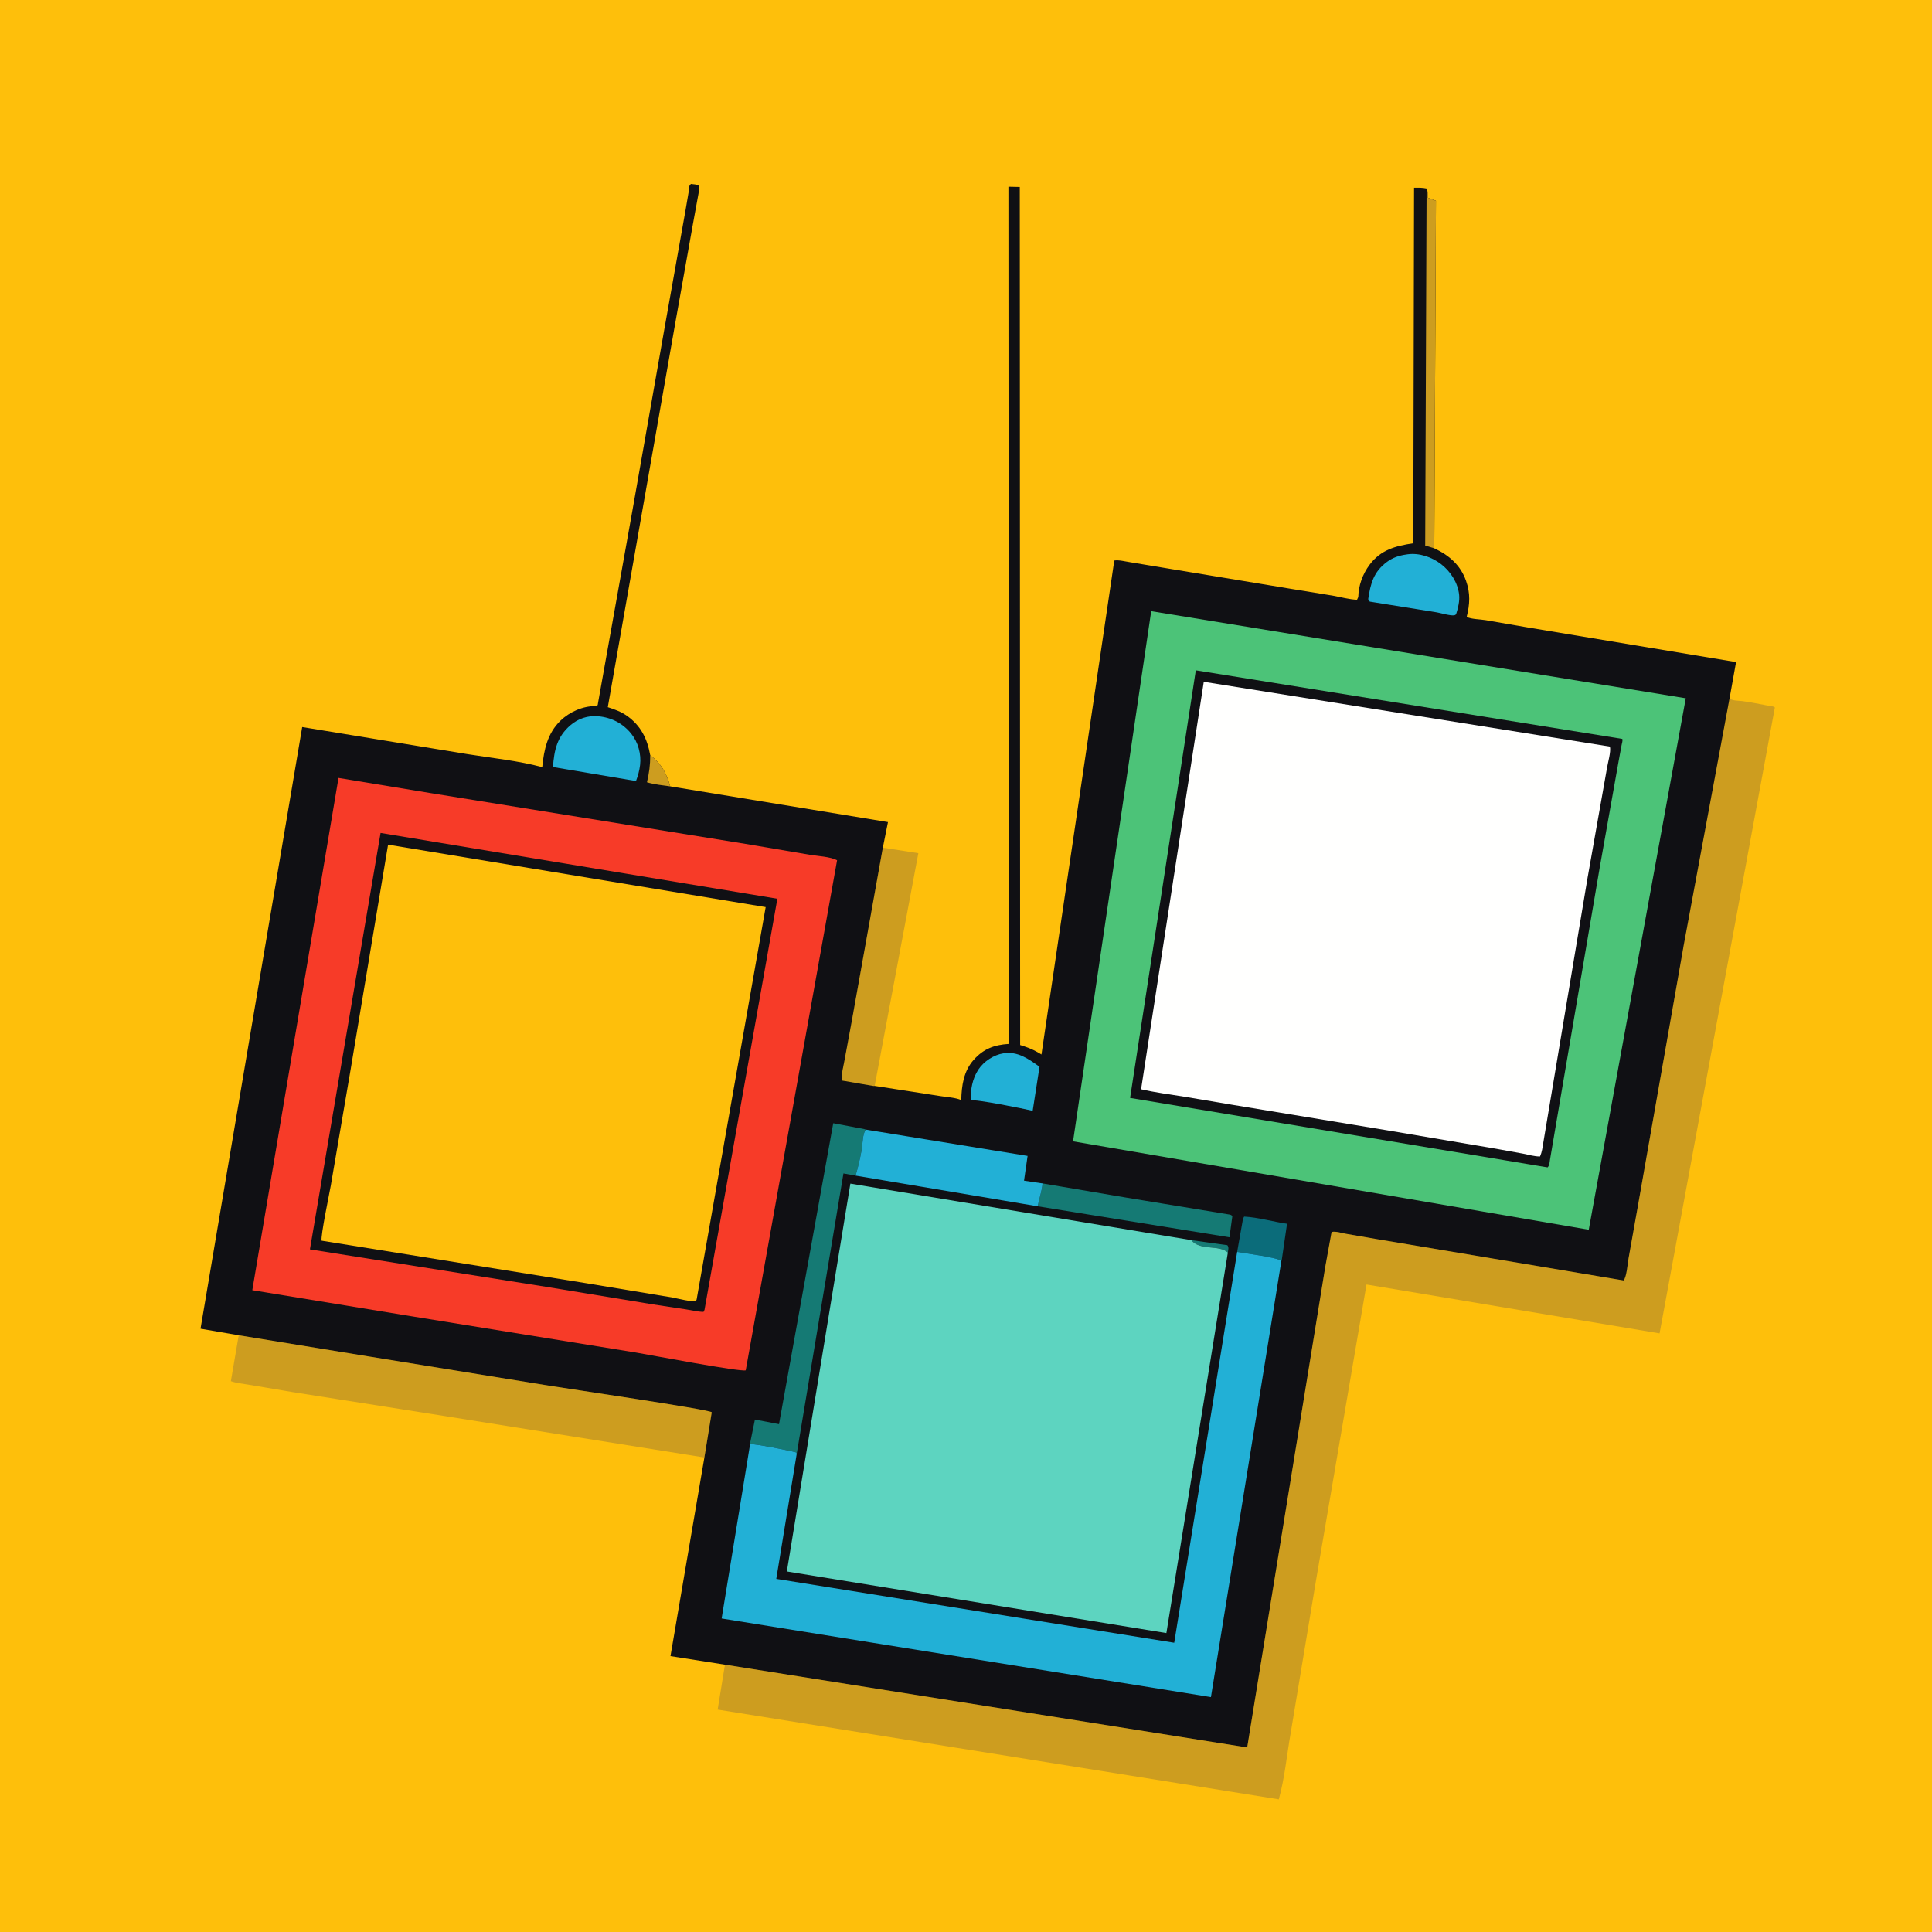 <svg version="1.1" xmlns="http://www.w3.org/2000/svg" style="display: block;" viewBox="0 0 2048 2048" width="1024" height="1024">
<path transform="translate(0,0)" fill="rgb(254,191,11)" d="M -0 -0 L 2048 0 L 2048 2048 L -0 2048 L -0 -0 z"/>
<path transform="translate(0,0)" fill="rgb(205,157,31)" d="M 935.842 898.565 L 973.486 904.436 L 927.196 1151.1 L 925.934 1151.16 L 892.812 1145.43 L 892.26 1144.69 C 891.857 1138.25 893.975 1131.15 895.088 1124.79 L 903.125 1081.37 L 935.842 898.565 z"/>
<path transform="translate(0,0)" fill="rgb(205,157,31)" d="M 253.056 1415.45 L 390.82 1437.89 L 582.53 1468.96 C 601.355 1472 750.294 1493.81 754.483 1497.04 L 750.42 1522.11 L 746.68 1545 L 458.5 1499.04 L 309.788 1475.61 L 263.61 1467.85 C 257.568 1466.75 250.461 1466.2 244.739 1464.11 L 253.056 1415.45 z"/>
<path transform="translate(0,0)" fill="rgb(205,157,31)" d="M 1833.4 740.282 L 1834.33 741.018 C 1837.47 742.912 1843.14 742.727 1846.77 743.177 C 1855.53 744.26 1864.31 746.192 1873 747.772 C 1875.35 748.199 1879.8 748.407 1881.42 749.94 L 1759.21 1413.45 L 1448.54 1361.64 L 1394.89 1676.13 L 1367.98 1838.22 C 1364.02 1860.93 1361.76 1885.32 1355.55 1907.48 L 1354.54 1907.22 L 760.752 1812.24 L 768.479 1764.61 L 1322.07 1852.37 L 1404.85 1342.84 L 1411.55 1306 C 1415.67 1304.85 1422.14 1307.04 1426.41 1307.81 L 1459.29 1313.5 L 1721.17 1357.36 C 1724.47 1352.74 1725.24 1340.04 1726.32 1334 L 1736.55 1276.58 L 1784.77 1002.25 L 1833.4 740.282 z"/>
<path transform="translate(0,0)" fill="rgb(16,16,20)" d="M 574.791 813.199 C 576.607 794.8 580.278 777.388 594.085 763.977 C 603.59 754.744 617.846 748.344 631.138 748.526 L 632.167 748.549 C 634.029 747.475 633.555 747.119 633.944 745.151 L 671.377 535.558 L 704.197 349.114 L 726.683 222.89 L 729.872 204.187 C 730.201 202.065 730.214 198.254 731.045 196.5 C 731.344 195.867 732.015 195.491 732.5 194.986 C 735.307 195.343 738.561 195.328 740.927 197 C 741.336 202.326 739.938 207.781 739.004 213.01 L 734.534 237.49 L 716.201 340.229 L 644.282 749.644 C 651.421 751.961 658.184 754.314 664.388 758.661 C 679.382 769.168 686.141 783.175 689.269 800.628 C 700.877 809.259 706.61 819.717 710.444 833.576 L 941.29 871.462 L 935.842 898.565 L 903.125 1081.37 L 895.088 1124.79 C 893.975 1131.15 891.857 1138.25 892.26 1144.69 L 892.812 1145.43 L 925.934 1151.16 L 927.196 1151.1 L 997.025 1161.93 C 1003.61 1163.02 1013.01 1163.45 1018.98 1166.16 C 1019.31 1150.8 1021.49 1135.5 1032.09 1123.54 C 1042.56 1111.74 1053.98 1107.57 1069.35 1106.59 L 1068.95 197.945 L 1081 198.205 L 1081.39 1107.77 L 1085.86 1109.22 C 1092.57 1111.39 1097.98 1114.1 1103.99 1117.79 L 1181.18 594.177 C 1186.01 593.325 1192.97 595.241 1198 595.976 L 1244.05 603.615 L 1368.98 624.273 L 1412.75 631.393 C 1421.16 632.869 1430.01 635.438 1438.5 635.773 L 1439.83 632.91 C 1440.08 620.591 1444.45 608.543 1451.79 598.706 C 1463.7 582.751 1479.29 578.721 1498.16 575.88 L 1498.96 198.992 C 1503.47 198.982 1507.83 198.818 1512.25 199.837 C 1513.77 203.062 1513.53 206.067 1513.5 209.573 L 1522.16 212.829 L 1520.39 581.232 C 1535.91 588.491 1548.07 598.878 1553.99 615.5 C 1558.81 629.049 1558.12 640.457 1554.72 654.019 C 1560.34 656.489 1568.66 656.376 1574.86 657.394 L 1619.44 665.112 L 1840.29 701.835 L 1833.4 740.282 L 1784.77 1002.25 L 1736.55 1276.58 L 1726.32 1334 C 1725.24 1340.04 1724.47 1352.74 1721.17 1357.36 L 1459.29 1313.5 L 1426.41 1307.81 C 1422.14 1307.04 1415.67 1304.85 1411.55 1306 L 1404.85 1342.84 L 1322.07 1852.37 L 768.479 1764.61 L 710.724 1755.56 L 746.68 1545 L 750.42 1522.11 L 754.483 1497.04 C 750.294 1493.81 601.355 1472 582.53 1468.96 L 390.82 1437.89 L 253.056 1415.45 L 212.573 1408.48 L 320.346 770.7 L 495 799.333 C 521.044 803.58 549.332 806.293 574.791 813.199 z"/>
<path transform="translate(0,0)" fill="rgb(21,122,116)" d="M 1262.8 1314.6 L 1301 1319.93 C 1302.95 1322.4 1301.91 1324.71 1301.59 1327.75 C 1291.84 1319 1272.17 1326.18 1262.8 1314.6 z"/>
<path transform="translate(0,0)" fill="rgb(205,157,31)" d="M 689.269 800.628 C 700.877 809.259 706.61 819.717 710.444 833.576 C 702.389 832.472 693.575 831.563 685.799 829.238 C 688.153 819.205 689.279 810.944 689.269 800.628 z"/>
<path transform="translate(0,0)" fill="rgb(11,108,122)" d="M 1317.66 1291.8 L 1318.86 1289.65 C 1333.89 1290.47 1349.34 1295.09 1364.32 1297.24 L 1358.63 1336.21 L 1358.31 1336.67 C 1354.64 1332.87 1319.17 1328.51 1311.44 1327.09 L 1317.66 1291.8 z"/>
<path transform="translate(0,0)" fill="rgb(34,176,214)" d="M 1028.98 1166.51 C 1028.78 1155.08 1030.67 1143.66 1037.02 1133.94 C 1042.73 1125.21 1053.4 1118.11 1063.79 1116.54 C 1079.12 1114.23 1090.19 1122.5 1101.93 1130.81 L 1094.68 1177.5 C 1086.4 1175.5 1033.25 1164.75 1028.98 1166.51 z"/>
<path transform="translate(0,0)" fill="rgb(205,157,31)" d="M 1512.25 199.837 C 1513.77 203.062 1513.53 206.067 1513.5 209.573 L 1522.16 212.829 L 1520.39 581.232 L 1510.77 578.295 L 1512.25 199.837 z"/>
<path transform="translate(0,0)" fill="rgb(34,176,214)" d="M 1450.34 635.185 C 1452.84 618.591 1455.98 606.253 1470.18 595.678 C 1476.24 591.163 1483.1 588.852 1490.5 587.813 L 1492.15 587.566 C 1504.52 585.898 1517.76 590.451 1527.5 597.92 C 1537.66 605.715 1545.34 617.6 1546.75 630.5 C 1547.47 637.093 1545.5 644.932 1543.49 651.212 C 1543 651.522 1542.57 651.987 1542 652.141 C 1538.22 653.171 1527.31 649.817 1523.13 649.121 L 1452.03 637.728 L 1450.34 635.185 z"/>
<path transform="translate(0,0)" fill="rgb(34,176,214)" d="M 586.161 813.092 C 587.448 795.197 590.477 780.954 604.679 768.769 C 612.967 761.657 623.125 758.328 634 759.269 C 648.061 760.487 660.34 766.789 669.178 777.82 C 676.448 786.893 679.87 799.392 678.512 810.923 C 677.819 816.805 676.264 822.393 674.168 827.926 L 586.161 813.092 z"/>
<path transform="translate(0,0)" fill="rgb(21,122,116)" d="M 1105.14 1254.47 L 1193.93 1269.52 L 1303.55 1287.5 C 1304.77 1287.73 1305.46 1288.18 1306.37 1289 L 1303.29 1311.58 L 1100.11 1278.74 C 1101.45 1270.62 1104.58 1262.69 1105.14 1254.47 z"/>
<path transform="translate(0,0)" fill="rgb(21,122,116)" d="M 883.278 1190.66 L 916.107 1196.85 L 917.76 1197.41 C 914.246 1201.85 914.432 1213.24 913.335 1219.2 C 911.673 1228.24 909.58 1237.4 906.935 1246.2 L 894.103 1243.89 L 844.617 1540.79 L 843.75 1539.59 C 838.525 1537.92 798.109 1529.88 795.126 1530.92 L 795.171 1529.67 L 800.257 1504.79 L 825.782 1509.68 L 883.278 1190.66 z"/>
<path transform="translate(0,0)" fill="rgb(34,176,214)" d="M 917.76 1197.41 L 1089.29 1225.33 L 1085.51 1251.56 L 1105.14 1254.47 C 1104.58 1262.69 1101.45 1270.62 1100.11 1278.74 L 906.935 1246.2 C 909.58 1237.4 911.673 1228.24 913.335 1219.2 C 914.432 1213.24 914.246 1201.85 917.76 1197.41 z"/>
<path transform="translate(0,0)" fill="rgb(34,176,214)" d="M 1311.44 1327.09 C 1319.17 1328.51 1354.64 1332.87 1358.31 1336.67 L 1283.64 1798.99 L 764.966 1715.66 L 795.126 1530.92 C 798.109 1529.88 838.525 1537.92 843.75 1539.59 L 844.617 1540.79 L 822.886 1673.66 L 1244.72 1741.38 L 1311.44 1327.09 z"/>
<path transform="translate(0,0)" fill="rgb(93,212,192)" d="M 1301.59 1327.75 L 1236.42 1731.12 L 834.084 1665.82 L 901.438 1254.68 L 1262.8 1314.6 C 1272.17 1326.18 1291.84 1319 1301.59 1327.75 z"/>
<path transform="translate(0,0)" fill="rgb(247,59,40)" d="M 358.833 824.646 L 456.964 840.803 L 790.499 894.592 L 858.341 906.077 C 866.586 907.494 880.2 908.038 887.349 911.922 L 791.199 1448.78 L 790.5 1452.62 C 785.033 1454.57 687.011 1435.89 673.967 1433.74 L 438.5 1395.67 L 267.457 1367.66 L 358.833 824.646 z"/>
<path transform="translate(0,0)" fill="rgb(16,16,20)" d="M 403.424 882.968 L 824.041 952.723 L 746.81 1388.5 L 745.737 1390.65 C 739.721 1390.57 733.476 1388.95 727.5 1388.04 L 692.628 1382.78 L 579 1364.09 L 328.544 1324.4 L 403.424 882.968 z"/>
<path transform="translate(0,0)" fill="rgb(254,191,11)" d="M 411.379 895.387 L 811.652 961.588 L 738.5 1377.34 L 737.878 1378.91 C 735.155 1380.82 717.37 1376.26 713.053 1375.46 L 621.119 1360.22 L 340.931 1315.19 C 339.666 1310.56 349.267 1264.65 350.649 1256.82 L 371.709 1133.57 L 411.379 895.387 z"/>
<path transform="translate(0,0)" fill="rgb(76,195,120)" d="M 1220.32 647.872 L 1786.98 740.198 L 1687.66 1284.26 L 1684.14 1303.57 L 1137.48 1209.87 L 1220.32 647.872 z"/>
<path transform="translate(0,0)" fill="rgb(16,16,20)" d="M 1267.61 710.565 L 1719.72 783.278 C 1720.31 785.128 1719.33 787.822 1718.96 789.717 L 1715.54 808.329 L 1695.92 918.704 L 1642.98 1229.77 C 1642.47 1232.78 1642.66 1235.23 1640.5 1237.48 L 1197.94 1163.85 L 1267.61 710.565 z"/>
<path transform="translate(0,0)" fill="rgb(255,255,254)" d="M 1276.05 722.73 L 1706.58 791.412 C 1707.88 796.827 1704.36 808.478 1703.4 814.561 L 1682.85 930.716 L 1634.76 1218.48 C 1634.26 1221.19 1633.54 1223.38 1632.5 1225.93 C 1626.67 1225.97 1620.49 1224.11 1614.74 1222.97 L 1585.73 1217.71 L 1471.05 1198.28 L 1307.2 1171.26 L 1255.94 1162.63 C 1240.46 1160.17 1224.88 1158.15 1209.59 1154.67 L 1276.05 722.73 z"/>
</svg>